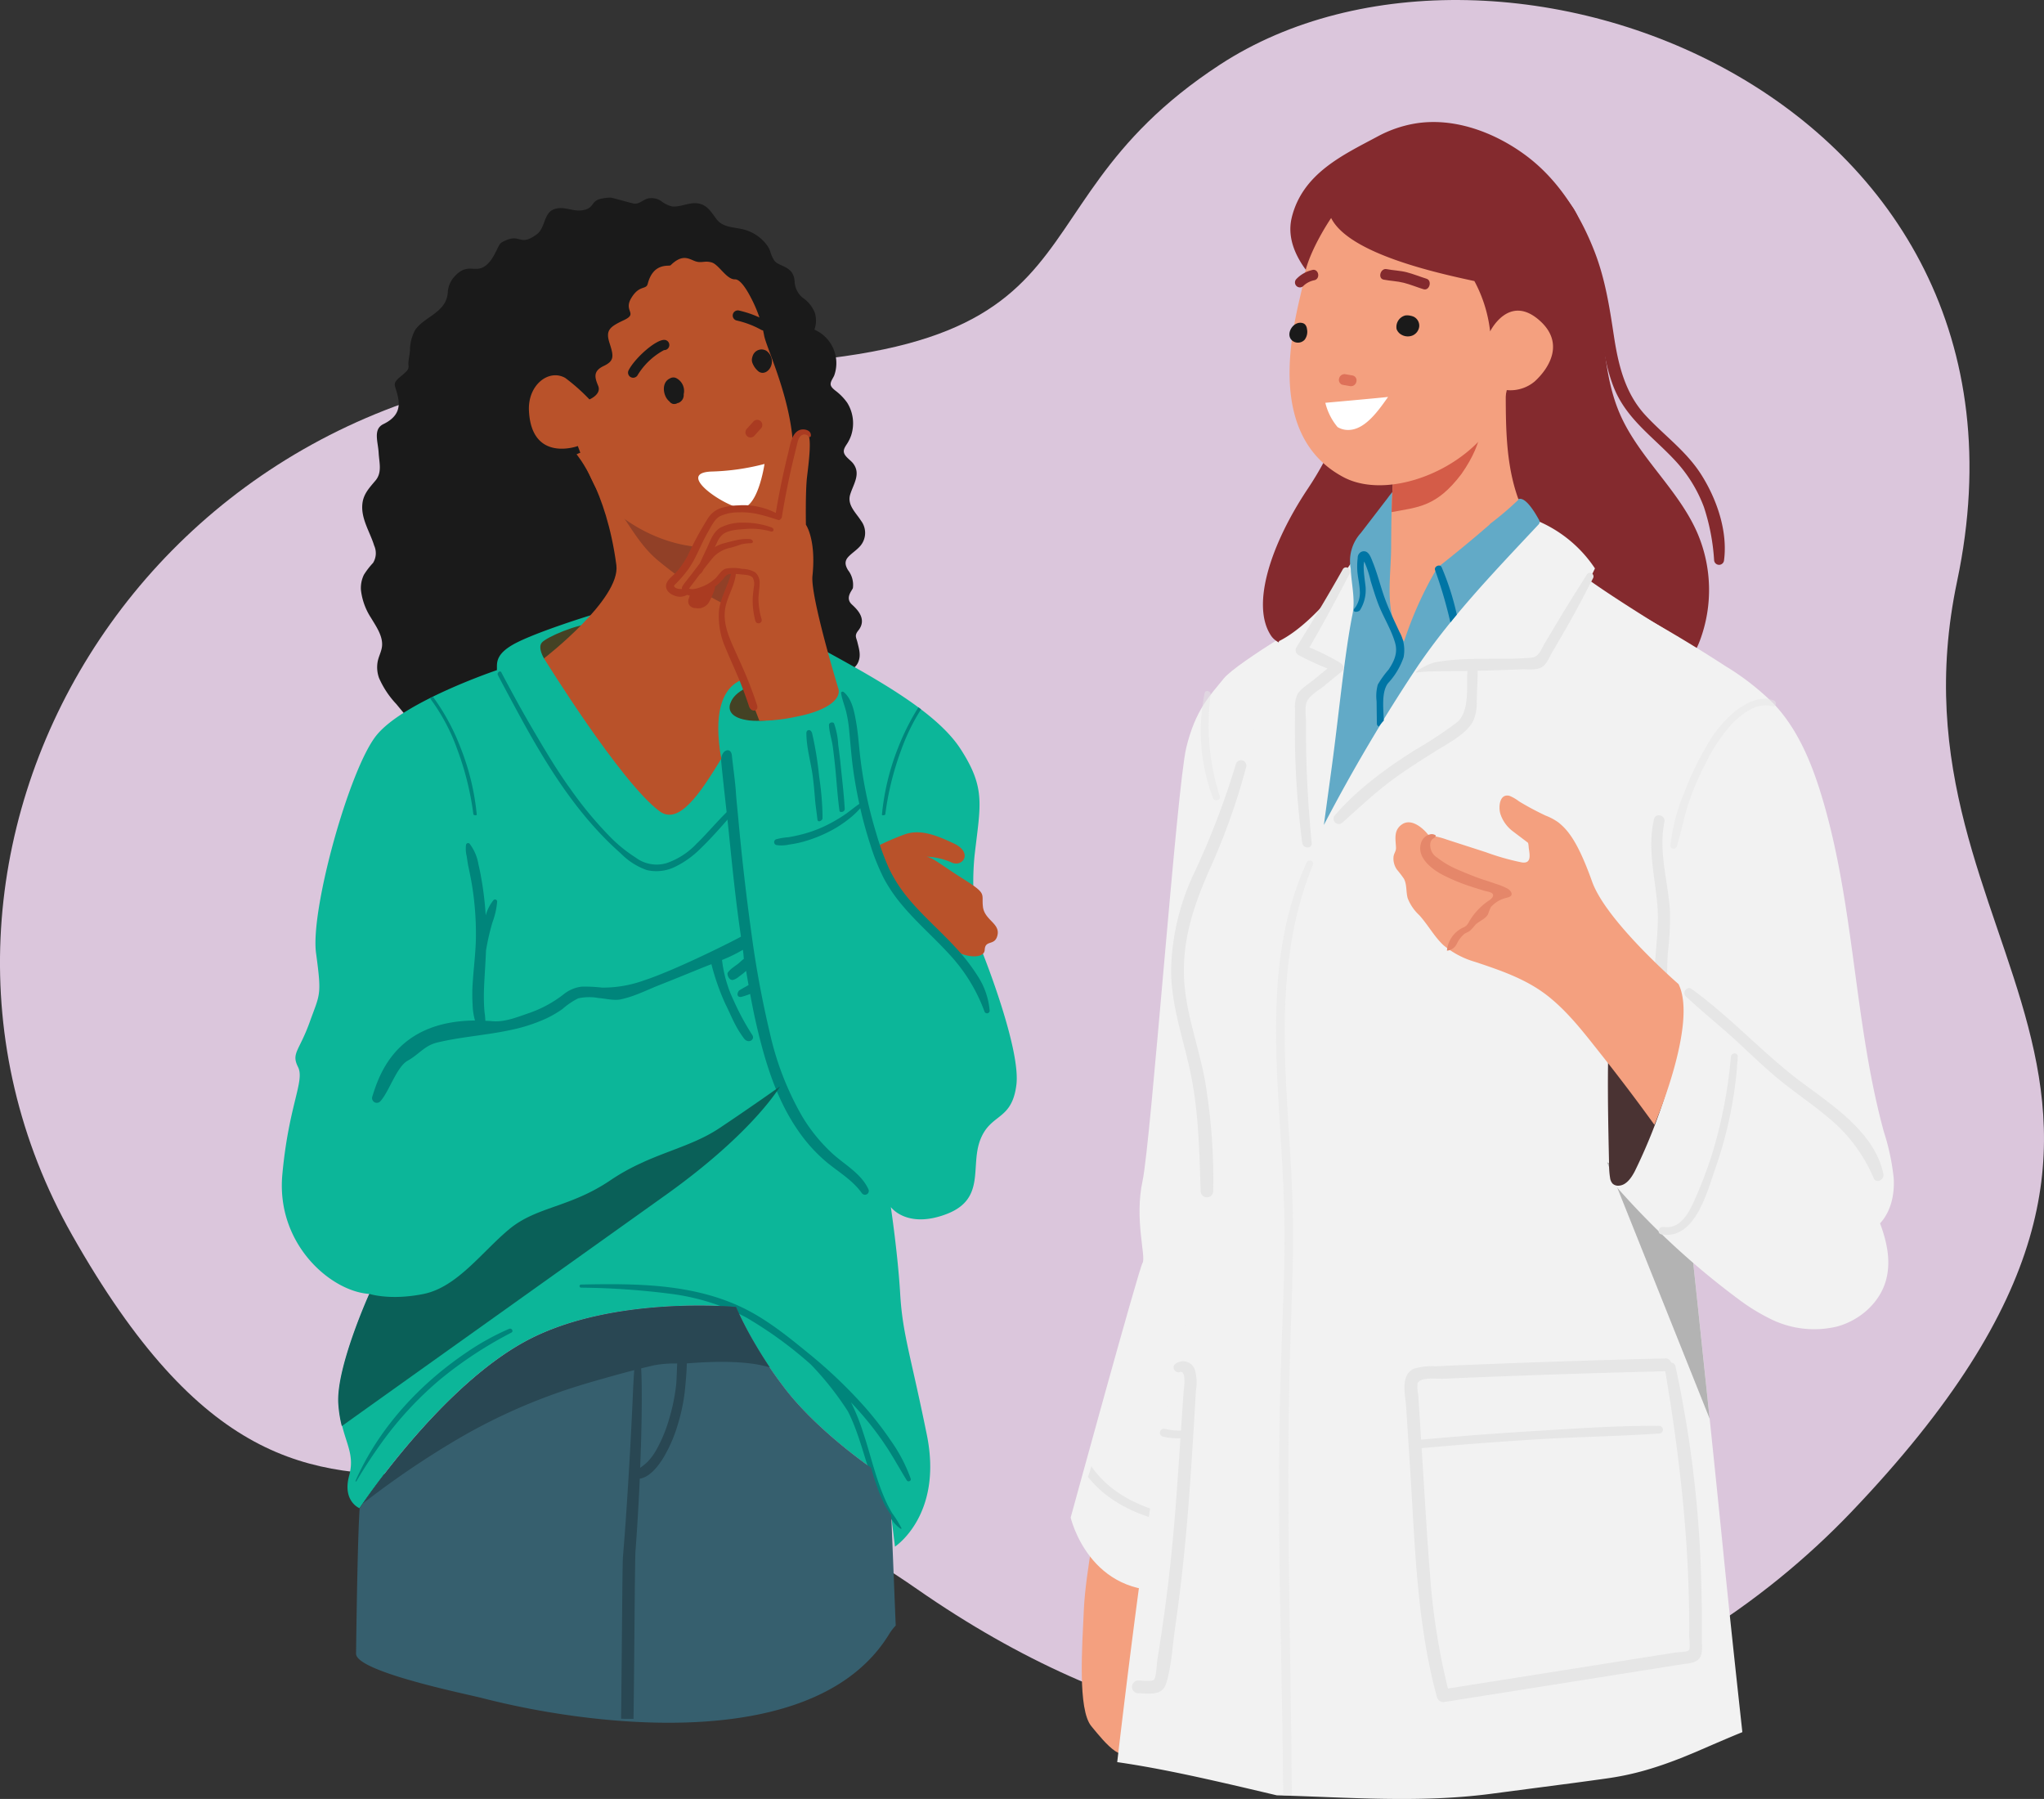 <?xml version="1.0" encoding="UTF-8"?> <svg xmlns="http://www.w3.org/2000/svg" xmlns:xlink="http://www.w3.org/1999/xlink" width="410.822" height="361.517" viewBox="0 0 410.822 361.517"><rect x="0" y="0" width="410.822" height="361.517" fill="#333333" stroke="none"/><defs><clipPath id="clip-path"><rect id="Rectangle_3764" data-name="Rectangle 3764" width="3.824" height="21.954" fill="none"></rect></clipPath><clipPath id="clip-path-2"><rect id="Rectangle_3765" data-name="Rectangle 3765" width="7.477" height="187.961" fill="none"></rect></clipPath><clipPath id="clip-path-3"><rect id="Rectangle_3766" data-name="Rectangle 3766" width="3.535" height="2.437" fill="none"></rect></clipPath><clipPath id="clip-path-4"><rect id="Rectangle_3767" data-name="Rectangle 3767" width="21.211" height="30.129" fill="none"></rect></clipPath></defs><g id="Group_18446" data-name="Group 18446" transform="translate(0 0)"><path id="Path_17408" data-name="Path 17408" d="M393.361,116.785C413.961,19.212,301.331-23.667,245.183,13c-47.2,30.819-16.662,62.184-116.492,60.472s-157.3,98.555-114.216,174.69C66.22,339.6,100.627,261.11,184.292,319.321s153.632,20.268,187.732-15.4c82.392-86.19,5.438-111.827,21.336-187.131" transform="translate(0 0)" fill="#dbc6dc"></path><path id="Path_17409" data-name="Path 17409" d="M143.61,154.162a15.6,15.6,0,0,1,1.868-2.429,3.7,3.7,0,0,0,.229-3.476c-.85-2.778-2.722-5.453-2.362-8.48.232-1.947,1.43-3.167,2.634-4.607,1.359-1.627.735-3.6.629-5.536-.126-2.288-1.169-4.768.957-5.8,4.459-2.162,2.939-5.354,2.311-7.673-.259-.953.946-1.668,1.673-2.333.591-.541,1.172-.923,1.056-1.8-.127-.952.36-2.425.3-3.4a8.742,8.742,0,0,1,1.05-3.729c1.907-2.721,6.242-3.48,6.544-7.482a5.166,5.166,0,0,1,1.119-2.967c2.991-3.561,4.453-.408,6.942-2.847,1.455-1.426,2.075-3.883,2.724-4.251,3.984-2.255,3.373,1.05,7.084-1.635,1.721-1.245,1.4-4.207,3.379-5.013,2.077-.848,3.718.519,5.915.143,2.444-.418,1.447-1.943,3.894-2.346a9.628,9.628,0,0,1,1.579-.183c.5,0,4.433,1.211,4.934,1.226,1.026.029,1.733-.83,2.707-1.059a3.511,3.511,0,0,1,2.555.491,5.9,5.9,0,0,0,2.259,1.126c1.79.157,3.457-.92,5.285-.6,1.895.335,2.641,1.886,3.726,3.254,1.188,1.5,3.209,1.495,4.931,1.871a8.521,8.521,0,0,1,4.774,2.809c1.32,1.59.72,1.675,1.739,3.41.873,1.486,4.032,1,4.176,4.444a4.425,4.425,0,0,0,1.679,3.2,6.582,6.582,0,0,1,2.362,2.947,5.339,5.339,0,0,1-.073,3.416,7.348,7.348,0,0,1,3.982,9.207c-.221.532-.724,1.147-.721,1.734,0,.548.544.971.921,1.291a10.892,10.892,0,0,1,2.417,2.468,7.821,7.821,0,0,1,.779,6.573,8.019,8.019,0,0,1-.669,1.43c-.316.536-.854,1.167-.8,1.823.072.934,1.319,1.647,1.855,2.337,1.635,2.109.079,4.144-.573,6.27-.646,2.106,1.142,3.634,2.172,5.261a4.031,4.031,0,0,1-.152,5.086c-.682.789-1.577,1.347-2.306,2.086-.882.893-.774,1.714-.156,2.754a4.816,4.816,0,0,1,.986,3.605c-.089.417-1.624,1.925-.266,3.249.717.7,3.333,2.823,1.355,5.284-.829,1.031-.415,1.389-.176,2.374.348,1.43.745,2.675.132,4.044-1.016,2.271-4.042,1.792-6.251,2.787l-1.817,3.22c-.447.792-.877,1.6-1.342,2.379a5.994,5.994,0,0,1-1.941,1.646,19.225,19.225,0,0,0-5.677,6.685,1.416,1.416,0,0,1-1.608.658,4.155,4.155,0,0,0-4.591,1.424,1.412,1.412,0,0,1-2.21-.285c-.108-.249.083-.113-.194-.1a2.468,2.468,0,0,0-.894.277,18.441,18.441,0,0,0-2.768,1.915l-6.43,4.647a1.416,1.416,0,0,1-1.706-.22c-1.263-1.244-2.943-2.593-4.811-2.594s-3.049,1.79-4.543,2.636c-3.44,1.947-7.01-.071-9.755-2.351-2.458,2.424-5.6,4.6-9.171,3.33a14.023,14.023,0,0,1-4.01-2.48,14.526,14.526,0,0,0-3.554-2.449c-1.8-.708-3.5.367-5.33.327a7.964,7.964,0,0,1-5.057-2.307,44.546,44.546,0,0,1-4.344-4.965l-4.808-5.813a18.274,18.274,0,0,1-3.478-5.248,6.356,6.356,0,0,1-.286-3.194c.177-1.073.761-2.047.885-3.127.237-2.063-1.188-4.046-2.186-5.721a12.928,12.928,0,0,1-2.046-5.629,6.085,6.085,0,0,1,.574-3.018" transform="translate(-70.501 -38.61)" fill="#1a1a1a"></path><path id="Path_17410" data-name="Path 17410" d="M173.691,243.6s-9.81,3.02-14.569,5.365-4.11,4.31-4.188,5.638c0,0-18.827,6.329-24.259,13.163s-13.259,35.044-12.09,43.689.817,8.06-1.285,13.9-3.738,6.191-2.336,9-1.869,7.593-3.154,21.611,9.828,23.545,17.522,23.988c0,0-6.659,14.795-6.192,22.037s3.5,9.345,2.1,14.485,2.078,6.54,2.078,6.54,15.723-23.774,32.988-33.336,42.651-7.109,42.651-7.109a82.221,82.221,0,0,0,9.662,16.148c6.542,8.644,17.522,16.166,17.522,16.166s1.515,6.249,4.029,9.527l.773,6.328s9.684-6.321,6.413-22.441-4.887-20.244-5.364-28.346-1.879-17.446-1.879-17.446,3.218,4.439,11.188,1.4,4.7-9.579,6.8-14.952,6.308-3.738,7.242-10.981-6.71-26.355-6.71-26.355a54.513,54.513,0,0,1-1.7-19.67c1.168-10.28,2.337-13.551-2.8-21.494s-18.457-14.952-31.307-21.961-43.136-4.891-43.136-4.891" transform="translate(-55.065 -119.93)" fill="#0cb699"></path><path id="Path_17411" data-name="Path 17411" d="M214.914,254.131s-1.305-2.09-.452-3.158,7.153-3.842,10.569-3.842-1.175,6.939-4.27,8.112-5.846-1.112-5.846-1.112" transform="translate(-105.575 -121.821)" fill="#444224"></path><path id="Path_17412" data-name="Path 17412" d="M347.468,332.721s1.854,7.46,5.069,10.419,9.056,8.708,10.47,10.2,6.084,2.261,6.189.131,2.1-.666,2.581-3.005-2.635-2.983-2.94-5.675.911-2.5-3.876-5.517-6.189-4.384-7.548-4.521A13.654,13.654,0,0,1,362.719,336c2.178.79,4.061-2.1.315-3.881s-6.894-2.928-9.94-1.836a50.229,50.229,0,0,0-5.626,2.441" transform="translate(-171.281 -162.598)" fill="#b9522a"></path><path id="Path_17413" data-name="Path 17413" d="M147.49,367.006c1.32-4.172,4.638-15.236,20.662-15.36a12.868,12.868,0,0,1-.48-3.22,32.556,32.556,0,0,1,.038-4.575c.2-3.112.624-6.2.631-9.322a61.475,61.475,0,0,0-.666-9.282c-.226-1.5-.514-2.992-.839-4.475-.164-.748-.241-1.5-.375-2.257a5.867,5.867,0,0,1-.1-2.219.422.422,0,0,1,.7-.185,9.233,9.233,0,0,1,1.776,4.109c.347,1.477.619,2.974.848,4.473.295,1.93.5,3.872.622,5.82a8.467,8.467,0,0,1,1.574-3.072.431.431,0,0,1,.728.3,15.528,15.528,0,0,1-.935,4.14q-.611,2.051-1.028,4.154c-.1.5-.187,1-.276,1.5-.078,1.888-.2,3.773-.308,5.663-.087,1.527-.156,3.051-.114,4.582.021.757.052,1.513.131,2.266a12.93,12.93,0,0,1,.153,1.65c.472.022.947.048,1.439.089,2.581.214,5.12-.886,7.578-1.716a24.043,24.043,0,0,0,6.688-3.664,7.124,7.124,0,0,1,3.619-1.561,30.5,30.5,0,0,1,4.143.19,24.237,24.237,0,0,0,8.465-1.465c6.638-2.167,19.458-8.683,19.443-8.787-1.082-7.445-1.691-13.527-2.448-21.011-.215-2.125-.46-4.247-.695-6.37-.239-2.166-.609-5.524-.817-7.693-.234-2.446,1.953-3.184,2.137-1.333.186,1.875.665,5.277.788,7.154.126,1.916.347,3.83.52,5.742q1.009,11.105,2.53,22.17a203.043,203.043,0,0,0,3.822,20.834,59.328,59.328,0,0,0,6.467,16.634A33.6,33.6,0,0,0,240,378.388c2.486,2.264,5.75,3.988,7.217,7.147a.773.773,0,0,1-1.333.779c-1.827-2.565-4.558-4.156-6.952-6.112a31.638,31.638,0,0,1-5.967-6.622c-3.43-4.988-5.565-10.82-7.134-16.629-.987-3.652-1.7-6.916-2.377-10.645a14.226,14.226,0,0,1-1.8.6c-1.026.1-.784-.882-.432-1.274.1-.108,1.836-1.056,1.912-1.113-.166-.947-.333-1.894-.487-2.844-.171.15-.341.3-.516.446-.324.266-.669.51-1,.763a2.878,2.878,0,0,1-1.118.6c-.809.17-1.3-1.167-1.039-1.482a4.948,4.948,0,0,1,.889-.9c.338-.247.671-.507,1.019-.741.3-.2,1-.913,1.309-1.1-.068-.475-.029-.682-.2-1.823a29.758,29.758,0,0,1-4.191,2.046,25.892,25.892,0,0,0,2.349,8.161,51.439,51.439,0,0,0,3.76,6.955c.549.892-.818,1.84-1.723.613-1.851-2.507-2.351-4.18-3.738-6.95a47.942,47.942,0,0,1-2.778-7.936c-.79.307-1.143.44-1.93.759-2.815,1.137-5.622,2.3-8.447,3.406-2.663,1.047-5.1,2.337-7.917,2.916-1.34.275-3.049-.192-4.414-.28a10.164,10.164,0,0,0-4.088.073,14.619,14.619,0,0,0-3.144,2.138,22.187,22.187,0,0,1-3.314,1.924,33.555,33.555,0,0,1-7.215,2.316c-4.856,1.038-9.842,1.336-14.672,2.5-2.521.607-3.63,2.376-5.9,3.638s-3.766,6.354-5.552,8.21a.956.956,0,0,1-1.586-.923" transform="translate(-72.683 -146.567)" fill="#00857b"></path><path id="Path_17414" data-name="Path 17414" d="M307.284,303.772a12.416,12.416,0,0,1,2.408-.4c.808-.135,1.615-.3,2.411-.5a25.664,25.664,0,0,0,4.729-1.645,31.094,31.094,0,0,0,4.159-2.362c1.02-.681,1.967-1.506,2.985-2.2q-.716-3.28-1.195-6.606c-.382-2.682-.572-5.377-.835-8.071a25.989,25.989,0,0,0-.619-3.861c-.315-1.248-.817-2.441-1.018-3.713-.045-.282.329-.388.513-.237,1.68,1.381,2.142,3.946,2.5,5.983.415,2.339.559,4.707.833,7.064a87.3,87.3,0,0,0,3.206,15.312,55.392,55.392,0,0,0,2.5,6.929,28.077,28.077,0,0,0,3.869,6.079c2.913,3.559,6.439,6.549,9.543,9.931a38.288,38.288,0,0,1,4.506,5.8,15.068,15.068,0,0,1,2.393,6.938.533.533,0,0,1-1.036.184,34.091,34.091,0,0,0-6.926-11.35c-3.071-3.388-6.55-6.385-9.5-9.885a30.62,30.62,0,0,1-3.794-5.505,43.821,43.821,0,0,1-2.748-6.847q-1.164-3.588-2-7.272a16.09,16.09,0,0,1-2.4,2.237,23.448,23.448,0,0,1-4.482,2.77,27.608,27.608,0,0,1-4.785,1.776,21.972,21.972,0,0,1-2.684.528,6.793,6.793,0,0,1-2.535.083.609.609,0,0,1,0-1.163" transform="translate(-151.261 -135.119)" fill="#00857b"></path><path id="Path_17415" data-name="Path 17415" d="M171.037,276.138a43.764,43.764,0,0,1,5.519,10.152,49.331,49.331,0,0,1,3.287,13.541c.02.2-.648.143-.677-.064a58.643,58.643,0,0,0-3.223-13.005,39.246,39.246,0,0,0-5.5-10.328q.3-.149.592-.295" transform="translate(-84.019 -136.12)" fill="#00857b"></path><path id="Path_17416" data-name="Path 17416" d="M353.478,288.825a58.642,58.642,0,0,0-3.223,13.005c-.028.207-.7.269-.676.064a49.3,49.3,0,0,1,3.287-13.54,48.244,48.244,0,0,1,4.043-8.028c.178.132.356.264.532.4a40.683,40.683,0,0,0-3.962,8.1" transform="translate(-172.321 -138.184)" fill="#00857b"></path><path id="Path_17417" data-name="Path 17417" d="M197.271,266.757c-.15-.38.471-.975.742-.433.533,1.066,3.048,5.706,3.831,7.1q1.571,2.8,3.2,5.564c2.174,3.671,4.358,7.33,6.868,10.782a75.887,75.887,0,0,0,8.032,9.661,28.5,28.5,0,0,0,5.044,4.074,7.006,7.006,0,0,0,6.208,1.125,15,15,0,0,0,6.092-3.958c1.717-1.617,4.439-4.84,6.265-6.533.165-.153.657.855.494,1.045-1.615,1.9-4.266,4.858-5.991,6.486a18.8,18.8,0,0,1-5.187,3.719,8.538,8.538,0,0,1-5.626.638,13.584,13.584,0,0,1-5.205-3.317c-6.948-6.117-12.127-13.545-16.491-20.871-1.295-2.173-2.533-4.378-3.745-6.6-1.188-2.173-4.391-8.126-4.534-8.486" transform="translate(-97.231 -131.175)" fill="#00857b"></path><path id="Path_17418" data-name="Path 17418" d="M140.3,472.261s4.142,1.386,10.91.018,11.777-8.524,17.263-13.056,12.165-4.294,20.275-9.78,15.5-6.2,21.944-10.5,12.165-8.373,12.165-8.373-5.293,9.191-22.921,21.782c-14,10-50.7,36.149-65.163,46.483a24.831,24.831,0,0,1-.706-4.524c-.467-7.242,6.233-22.055,6.233-22.055" transform="translate(-66.075 -212.248)" fill="#0a6058"></path><path id="Path_17419" data-name="Path 17419" d="M230.008,509.025c10.8-.21,21.956-.217,31.971,4.411,4.988,2.305,9.373,5.824,13.6,9.287a96.807,96.807,0,0,1,11.339,10.771,67.357,67.357,0,0,1,5.306,6.824,31.524,31.524,0,0,1,4.051,7.718c.158.479-.54.743-.794.335-1.339-2.156-2.55-4.39-3.935-6.517a62.025,62.025,0,0,0-4.521-6.073c-.887-1.054-1.808-2.077-2.751-3.08a40.83,40.83,0,0,1,2.406,5.964c1.453,4.3,2.421,8.771,4.192,12.963a27.209,27.209,0,0,0,1.67,3.335,23.064,23.064,0,0,1,1.877,3.018c.039.1-.087.171-.165.127a6.792,6.792,0,0,1-2-2.159,23.83,23.83,0,0,1-1.621-2.743,44.678,44.678,0,0,1-2.494-6.116c-1.418-4.2-2.464-8.6-4.48-12.567a61.069,61.069,0,0,0-7.446-9.423,80.548,80.548,0,0,0-13.1-9.51,44.817,44.817,0,0,0-14.923-4.681,151.118,151.118,0,0,0-18.181-1.258.314.314,0,0,1,0-.627" transform="translate(-113.231 -250.886)" fill="#00857b"></path><path id="Path_17420" data-name="Path 17420" d="M140.922,557.148c4.624-10.506,12.79-19.365,22.246-25.76a51.333,51.333,0,0,1,8.621-4.783c.508-.217.962.488.447.764a81.057,81.057,0,0,0-14.3,9.4,70.5,70.5,0,0,0-11.582,12.447c-1.872,2.59-3.647,5.271-5.267,8.025-.065.109-.215.014-.167-.1" transform="translate(-69.461 -259.565)" fill="#00857b"></path><path id="Path_17421" data-name="Path 17421" d="M328.591,286.874c-.022-.616.864-.679,1.011-.375a15.224,15.224,0,0,1,.848,4.32q.3,2.162.517,4.332c.3,2.943.613,5.512.79,8.47.047.791-1,.823-1.046.505-.387-2.808-.562-5.651-.836-8.473q-.221-2.271-.526-4.532c-.185-1.358-.708-2.879-.758-4.248" transform="translate(-161.976 -141.14)" fill="#00857b"></path><path id="Path_17422" data-name="Path 17422" d="M320.794,289.988a69.357,69.357,0,0,1,1.406,8.631c.206,1.419.384,2.843.5,4.272.114,1.38.2,3.141.178,4.2-.01.423-.943.967-1.023.2-.135-1.306-.38-2.762-.48-4.065-.115-1.48-.249-2.958-.435-4.431-.372-2.951-1.3-5.876-1.3-8.85,0-.743.9-.875,1.154.048" transform="translate(-157.564 -142.627)" fill="#00857b"></path><path id="Path_17423" data-name="Path 17423" d="M222.177,179.4s5.957,6.892,8,22.253c.909,6.83-14.543,18.749-14.543,18.749s15.418,24.947,23.236,30.725c3.908,2.888,8.216-3.719,12.389-10.55-3.3-18.738,8.139-16.285,8.139-16.285s2.95-1.254.265-4.492-5.758-25.193-5.758-25.193-23.108-19.8-31.73-15.208" transform="translate(-106.295 -88.095)" fill="#b9522a"></path><path id="Path_17424" data-name="Path 17424" d="M256.01,207.259a70.64,70.64,0,0,1-10.547-7.308c-3.724-3.1-5.7-7.2-8.611-11.077a72.133,72.133,0,0,1-4.4-6.611c-.973-1.644-1.8-3.387-2.752-5.042,10.17-1.093,31.139,16.63,31.139,16.63s1.329,9.494,3,16.916a43.514,43.514,0,0,1-7.833-3.509" transform="translate(-113.23 -87.336)" fill="#914027"></path><path id="Path_17425" data-name="Path 17425" d="M216.954,126.343a38.805,38.805,0,0,1,4.866,4.32s2.479-1.019,1.746-2.752-1-2.962,1.12-3.972,2.037-1.935,1.191-4.536-.094-3.282,2.85-4.665-.13-1.749,1.5-4.452,2.978-1.583,3.31-2.867c1.123-4.354,4.314-3.441,4.588-3.71,2.408-2.357,3.659-1.29,4.941-.826s1.845-.162,3.305.247,3,3.463,4.7,3.4c1.113-.039,2.471,2.246,3.283,3.843a26.753,26.753,0,0,1,2.561,7.376c.641,4.065,14.946,30.9-3.6,40.8-7.913,4.223-20.234.756-28-6.843-2.588-2.533-5.83-11.676-5.83-11.676s-9.31,3.432-9.827-7.109c-.253-5.163,3.977-8.452,7.291-6.58" transform="translate(-103.346 -50.395)" fill="#b9522a"></path><path id="Path_17426" data-name="Path 17426" d="M265.67,149.743a1.351,1.351,0,0,0-1.359.08c-.051.024-.1.05-.148.078a.325.325,0,0,0-.057.023c-.018.012-.028.027-.045.039-1.447.956-1.01,3.508.19,4.434a1.265,1.265,0,0,0,.767.526,1.383,1.383,0,0,0,.92-.2.3.3,0,0,0,.092,0,1.678,1.678,0,0,0,1.1-1.748,2.891,2.891,0,0,0-1.465-3.229" transform="translate(-129.717 -73.743)" fill="#1a1a1a"></path><path id="Path_17427" data-name="Path 17427" d="M300.91,138.732a1.871,1.871,0,0,0-2.718,1.046,2.07,2.07,0,0,0-.1.329,1.752,1.752,0,0,0,.057,1.117c.016.043.033.084.052.124.006.013.009.026.016.038a4.105,4.105,0,0,0,1.187,1.543c1.029.692,2.266-.161,2.575-1.431a2.613,2.613,0,0,0-1.065-2.766" transform="translate(-146.908 -68.253)" fill="#1a1a1a"></path><path id="Path_17428" data-name="Path 17428" d="M296.477,127.025a1.029,1.029,0,0,0,.663-1.917,20.729,20.729,0,0,0-5.449-2.066,1.029,1.029,0,0,0-.452,2.008,18.685,18.685,0,0,1,4.908,1.861,1.007,1.007,0,0,0,.33.114" transform="translate(-143.167 -60.638)" fill="#1a1a1a"></path><path id="Path_17429" data-name="Path 17429" d="M249.505,142.2a1.03,1.03,0,0,1-.447-1.386c1.279-2.5,5.654-6.372,7.331-6.1a1.03,1.03,0,0,1-.213,2.044,13.928,13.928,0,0,0-5.284,4.99,1.03,1.03,0,0,1-1.386.447m6.543-5.451h0Z" transform="translate(-122.715 -66.399)" fill="#1a1a1a"></path><path id="Path_17430" data-name="Path 17430" d="M298.838,168.422,297.5,169.9" transform="translate(-146.65 -83.022)" fill="#aa3b21"></path><path id="Path_17431" data-name="Path 17431" d="M296.331,169.92a1.027,1.027,0,0,0,.932-.327l1.338-1.482a1.029,1.029,0,1,0-1.528-1.38l-1.339,1.483a1.03,1.03,0,0,0,.6,1.705" transform="translate(-145.649 -82.021)" fill="#aa3b21"></path><path id="Path_17432" data-name="Path 17432" d="M290.091,183.873a46.642,46.642,0,0,1-10.716,1.526c-6.839.314,1.538,6.209,5.422,7.258s5.294-8.784,5.294-8.784" transform="translate(-136.434 -90.639)" fill="#fff"></path><path id="Path_17433" data-name="Path 17433" d="M303.841,275.973s-6.857,1.673-10.671,1.217-4.291-2.165-3.828-3.431,1.786-3.582,9.462-4.972,8.884,5.77,5.037,7.186" transform="translate(-142.556 -132.408)" fill="#444224"></path><path id="Path_17434" data-name="Path 17434" d="M299.534,222.618s-5.639-18.518-5.2-22.646c.773-7.347-1.315-10.286-1.315-10.286s-.124-6.758.232-9.668c.464-3.789.945-8.066.023-8.779s-2.026-.78-3.294,4.211-2.615,12.757-2.615,12.757-5.942-2.6-9.825-1.426-3.724,2-5.15,5.041-5.309,8.111-6.181,9.221a1.511,1.511,0,0,0,1.347,2.535c1.505-.317,1.646-.387,2.143,0s-.715,3.211,0,3.724,3.166-1.189,3.8-3.091,1.261-2.193,2.493-3.671,2.852-1.677,2.9-1.32-2.149,4.829-2.773,7.052,1.822,8.558,3.011,11.331,4.535,11.485,4.535,11.485a35.738,35.738,0,0,0,7.679-.881c5.23-1.014,8.86-3.19,8.2-5.589" transform="translate(-131.038 -84.238)" fill="#b9522a"></path><path id="Path_17435" data-name="Path 17435" d="M263.993,201.635c-.014,1.018.936,1.7,1.813,1.983a2.855,2.855,0,0,0,2.435-.2,2.357,2.357,0,0,0,.528.146c-.1.267-.172.544-.257.819-.139.453.092-.466,0,0a1.343,1.343,0,0,0,.256,1.217,1.643,1.643,0,0,0,1.146.482,2.588,2.588,0,0,0,2.918-1.562,10.191,10.191,0,0,0,.566-1.223,8.362,8.362,0,0,0,.418-1.2,1.141,1.141,0,0,0,.023-.324,9.624,9.624,0,0,0,1.481-1.347c.5-.568.776-1.163,1.6-1.207.042,0,.086,0,.13,0-.662,2.465-2.079,4.728-2.4,7.277a15.559,15.559,0,0,0,1.311,7.6c1.043,2.561,2.248,5.05,3.248,7.63q.792,2.044,1.482,4.126c.43,1.3,2.013.977,1.6-.273q-.659-2.006-1.415-3.978c-.962-2.51-2.105-4.928-3.2-7.38s-2.165-4.994-1.832-7.726c.308-2.529,1.909-4.692,2.176-7.226a.378.378,0,0,0,0-.043c.423.021.846.059,1.26.105.662.074,1.739.08,2.17.683a2.76,2.76,0,0,1,.2,1.789c-.071.728-.19,1.447-.223,2.178a15.607,15.607,0,0,0,.536,4.708.652.652,0,0,0,1.256-.346,14.462,14.462,0,0,1-.64-4.055c-.009-1.061.221-2.1.226-3.154a2.677,2.677,0,0,0-.886-2.232,5.278,5.278,0,0,0-2.634-.7,8.039,8.039,0,0,0-3.312-.032c-.912.314-1.437,1.385-2.131,2.01a8.436,8.436,0,0,1-2.71,1.64c-.414.153-1.951.725-2.5.316.729-.949,1.448-1.911,2.174-2.866a2.223,2.223,0,0,0,.722-.939c.661-.858,1.331-1.709,2.027-2.534a6.544,6.544,0,0,1,3.484-1.855c.7-.209,1.393-.411,2.076-.666a9.806,9.806,0,0,1,2-.232c.576-.087.4-.778-.335-.829a8.948,8.948,0,0,0-2.7.234c-.88.2-1.763.42-2.631.665a6.319,6.319,0,0,0-1.657.725l.4-.8a4.552,4.552,0,0,1,1.29-1.835c1.225-.86,3.028-.894,4.459-1.019a14.118,14.118,0,0,1,5.118.5c.6.173.807-.576.12-.819a15.842,15.842,0,0,0-5.662-.942,9.294,9.294,0,0,0-4.645,1.021c-1.467.911-2.022,2.752-2.728,4.236-.436.916-.861,1.837-1.288,2.757-.029.062-.061.125-.093.188l-1.812,2.383c-.533.7-1.14,1.389-1.616,2.131a.906.906,0,0,0-.15.6,3.329,3.329,0,0,1-.6-.02,1.477,1.477,0,0,1-.868-.358c-.243-.312.037-.464.271-.7a24.2,24.2,0,0,0,2.5-2.916c1.606-2.275,2.511-4.985,3.905-7.389.61-1.053,1.285-2.551,2.368-3.2a8.773,8.773,0,0,1,3.886-.812c2.8-.136,5.26.684,7.876,1.521a.4.4,0,0,0,.509-.2.55.55,0,0,0,.244-.391q.8-4.918,1.9-9.78c.355-1.568.745-3.127,1.123-4.689.163-.672.325-1.566.965-1.963a1.085,1.085,0,0,1,1.442.3c.142.174.38.011.4-.165.126-1.2-1.471-1.536-2.348-1.146-1.509.67-1.806,2.95-2.152,4.343q-1.517,6.092-2.55,12.289a14.292,14.292,0,0,0-7.553-1.523,13.23,13.23,0,0,0-3.653.6,5,5,0,0,0-2.493,2.1,68.14,68.14,0,0,0-3.968,7.326,16.4,16.4,0,0,1-2.432,3.5c-.668.738-1.948,1.568-1.964,2.671" transform="translate(-130.133 -83.882)" fill="#aa3b21"></path><path id="Path_17436" data-name="Path 17436" d="M184.271,599.808c23.15,3.25,52.563,2.336,63.987-16.332a10.589,10.589,0,0,1,1.337-1.744s-.89-22.17-.892-22.182c-2.513-3.278-4.029-9.526-4.029-9.526s-10.981-7.522-17.522-16.166a82.212,82.212,0,0,1-9.661-16.149s-25.385-2.452-42.65,7.109-32.988,33.336-32.988,33.336c-.344,4.985-.581,18.137-.725,29.227-.01,3.627,22.2,8.11,25.165,8.876a163.657,163.657,0,0,0,17.98,3.55" transform="translate(-69.567 -255.062)" fill="#365f6e"></path><path id="Path_17437" data-name="Path 17437" d="M183.616,534.729c3.654-1.269,7.369-2.306,11.093-3.341q1.835-.51,3.679-.985c-.017.235-.035.471-.052.705-.136,1.974-.209,3.955-.3,5.931q-.478,10.338-1.16,20.655-.335,5.158-.766,10.309c-.118,1.411-.241,24.059-.37,32.454q1.248.022,2.5.021c.138-8.024.269-32.017.393-33.657q.551-7.3.863-14.608c2.01-.315,3.628-2.415,4.711-4.136a28.929,28.929,0,0,0,2.884-6.576,37.021,37.021,0,0,0,1.536-7.611c.11-1.106.332-3.724.318-4.838,9.341-.752,14.012,0,16.695.8q-.954-1.419-1.768-2.737c-.085-.137-.165-.269-.248-.4-.165-.269-.328-.535-.484-.8q-.138-.231-.271-.456c-.15-.254-.3-.5-.437-.746a67.4,67.4,0,0,1-3.593-7s-25.385-2.452-42.65,7.109c-15.2,8.416-29.195,27.839-32.33,32.37a179.968,179.968,0,0,1,18.38-12.542,114.887,114.887,0,0,1,21.382-9.918m16.108,11.288c.1-3.444.174-6.887.169-10.333,0-1.752-.014-3.5-.1-5.254-.006-.128-.014-.256-.021-.383q1.331-.332,2.668-.639a23.172,23.172,0,0,1,4.575-.343c-.053.982-.109,3.39-.217,4.367a38.707,38.707,0,0,1-1.444,6.914,28.576,28.576,0,0,1-2.6,6.2,12.028,12.028,0,0,1-1.656,2.241,11.708,11.708,0,0,1-1.526,1.239c.052-1.336.1-2.671.143-4.008" transform="translate(-70.912 -255.062)" fill="#294753"></path><path id="Path_17438" data-name="Path 17438" d="M432.2,597.341s-2.656,12.991-3,20.534-1.257,20.115,1.5,23.467,7.241,8.972,8.175,2.933,8.319-27.517,6.493-36.039-13.166-10.9-13.166-10.9" transform="translate(-211.356 -294.454)" fill="#f4a07f"></path><path id="Path_17439" data-name="Path 17439" d="M475.97,241.474s-18.213,10.654-20.825,13.938-5.64,6.072-7.523,13.919-7.1,79.291-8.777,87.025.754,15.3,0,16.471S424.4,424,424.4,424s3.719,16.137,20.3,14.564S475.97,241.474,475.97,241.474" transform="translate(-209.206 -119.032)" fill="#f2f2f2"></path><g id="Group_18426" data-name="Group 18426" transform="translate(241.36 138.871)" opacity="0.5"><g id="Group_18425" data-name="Group 18425"><g id="Group_18424" data-name="Group 18424" clip-path="url(#clip-path)"><path id="Path_17440" data-name="Path 17440" d="M476.751,274.333c.159-.81,1.324-.446,1.214.335a46.494,46.494,0,0,0,1.821,20.314c.265.883-1.025,1.189-1.351.372a37.964,37.964,0,0,1-1.685-21.021" transform="translate(-475.999 -273.876)" fill="#e6e6e6"></path></g></g></g><path id="Path_17441" data-name="Path 17441" d="M450.954,591.472c-7.478-1.366-14.7-4.111-19.038-10.366a17.6,17.6,0,0,1-.674,2.121c4.681,5.958,12.114,8.613,19.712,9.91Z" transform="translate(-212.577 -286.451)" fill="#e6e6e6"></path><path id="Path_17442" data-name="Path 17442" d="M587.732,163.63c.263-.531.493-1.065.689-1.582a29.02,29.02,0,0,0-.522-21.677c-3.814-8.736-11.765-15.155-15.559-23.9-3.284-7.571-3.139-16.113-4.4-24.269a108.7,108.7,0,0,0-3.234-12.781A12.523,12.523,0,0,0,563,75.159a36.7,36.7,0,0,0-3.671-4.5c-10.478-11.082-39.658,11.129-39.658,11.129L517,116.752a65.739,65.739,0,0,1-7.383,14.767c-7.383,11.075-11.493,23.368-7.383,29.533,1.066,1.6,3.53,2.239,5.249,2.739a70.2,70.2,0,0,0,10.286,1.971c12.2,1.634,24.567,2.1,36.857,2.455q9.4.27,18.8.339c2.724.023,5.5.171,8.214.082,2.863-.095,4.854-2.508,6.094-5.007" transform="translate(-246.766 -33.305)" fill="#842a2e"></path><path id="Path_17443" data-name="Path 17443" d="M442.83,462.6c7.188,1.035,14.324,2.567,21.325,4.159,3.593.817,7.177,1.672,10.764,2.515,14.352.4,28.693,1.575,43-.3q8.531-1.12,17.063-2.238l.155-.021.845-.115,1.82-.248c1.338-.184,2.677-.362,4.013-.56a56,56,0,0,0,7.265-1.582c2.543-.73,5.036-1.621,7.494-2.6.45-.178,2.183-.9,2.1-.862q1.518-.652,3.034-1.309c2.251-.973,4.5-1.941,6.776-2.863-1.415-12.9-2.8-25.866-3.9-36.912-3.88-38.8-11.854-112.292-11.854-112.292l4.1-70.048s-19.4-11.639-23.277-15.518-42.676,0-42.676,0-7.759,11.639-15.518,15.518c0,0-7.759,31.037-15.519,42.675s-3.88,27.157,0,42.676.608,38.96-3.88,54.314c-4.143,14.174-9.168,51.841-13.123,85.608" transform="translate(-218.289 -108.488)" fill="#f2f2f2"></path><path id="Path_17444" data-name="Path 17444" d="M469.01,323.573a159.412,159.412,0,0,0,8.222-21.549,1.077,1.077,0,0,1,2.075.572,132.818,132.818,0,0,1-7.133,20.113c-3.081,6.916-5.507,13.647-5.4,21.334.1,7.568,3.01,14.567,4.293,21.947a119.418,119.418,0,0,1,1.6,21.9,1.263,1.263,0,0,1-2.525,0c-.261-7.947-.391-15.844-2.012-23.665-1.46-7.043-3.965-13.681-3.923-20.973a47.726,47.726,0,0,1,4.808-19.678" transform="translate(-228.824 -148.506)" fill="#e6e6e6"></path><g id="Group_18429" data-name="Group 18429" transform="translate(256.471 172.918)" opacity="0.5"><g id="Group_18428" data-name="Group 18428"><g id="Group_18427" data-name="Group 18427" clip-path="url(#clip-path-2)"><path id="Path_17445" data-name="Path 17445" d="M507.477,413.107c.122,8.305-.23,16.607-.545,24.9-.641,16.882-.62,33.76-.337,50.65.225,13.413.551,26.841.658,40.266q.866.027,1.732.056c-.228-31.893-1.352-63.719-.159-95.616.308-8.227.547-16.46.257-24.69-.265-7.538-.879-15.059-1.254-22.592-.746-14.992-.391-30.143,5.4-44.217.292-.708-.914-1.2-1.231-.519-7.024,15.169-6.632,32.254-5.682,48.575.449,7.724,1.043,15.443,1.157,23.183" transform="translate(-505.801 -341.022)" fill="#e6e6e6"></path></g></g></g><path id="Path_17446" data-name="Path 17446" d="M557.04,548.176q.389,6.057.779,12.114c.993,15.427,1.306,31.2,5.428,46.2a1.319,1.319,0,0,0,1.581.9l25.546-4.05,22.2-3.519c1.185-.188,2.737-.2,3.484-1.315.643-.958.4-2.582.408-3.626q.062-5.452-.1-10.9a231.923,231.923,0,0,0-5.193-43.995.933.933,0,0,0-.888-.793,1.138,1.138,0,0,0-1.175-.824q-14.01.341-28.015.846-5.942.215-11.882.46-3.182.132-6.364.272a12.4,12.4,0,0,0-4.206.473c-2.893,1.241-1.752,5.344-1.6,7.763m3.325,11.7q-.112-1.742-.224-3.484,11.684-1.062,23.4-1.78c8.111-.491,16.253-.611,24.358-1.162a.765.765,0,0,0,0-1.529c-8.1-.087-16.272.5-24.358.988q-11.766.7-23.5,1.776l-.391-6.087q-.094-1.462-.188-2.924a7.092,7.092,0,0,1-.13-2.3c.525-1.363,3.988-.882,5.218-.935q22.274-.964,44.564-1.5h0c2.976,17.6,4.945,35.218,4.8,53.1,0,.485.268,2.63-.04,2.935-.44.437-2.208.405-2.812.5l-6.7,1.062-13.4,2.124L565.434,604.7a135.45,135.45,0,0,1-3.635-23.389c-.578-7.139-.974-14.294-1.433-21.442" transform="translate(-274.415 -265.38)" fill="#e6e6e6"></path><path id="Path_17447" data-name="Path 17447" d="M449.935,603.635c.743.006,2.632.284,3.161-.137.492-.391.591-3.424.708-4.137q.684-4.141,1.266-8.3,1.171-8.353,1.922-16.758c.494-5.443.879-10.9,1.239-16.35q.1-1.5.2-2.992a12.529,12.529,0,0,1-3.586-.353.8.8,0,0,1,.424-1.539,12.276,12.276,0,0,0,3.267.347q.132-1.922.262-3.845.128-1.882.258-3.766c.04-.573.728-4.646-.8-4.138-.868.289-1.646-.972-.919-1.579a2.507,2.507,0,0,1,4.017,1.171,9.681,9.681,0,0,1,.195,4.127c-.1,1.674-.2,3.347-.3,5.021-.437,7.272-.888,14.543-1.51,21.8q-.91,10.632-2.428,21.2c-.5,3.471-.683,7.425-1.733,10.772-.832,2.651-3.3,2.046-5.644,2.029a1.289,1.289,0,0,1,0-2.576" transform="translate(-221.178 -265.932)" fill="#e6e6e6"></path><path id="Path_17448" data-name="Path 17448" d="M637.036,460.669l15.718,5.239c1.549,14.5,3.3,31.057,4.889,46.278Z" transform="translate(-314.021 -227.083)" fill="#b3b3b3"></path><path id="Path_17449" data-name="Path 17449" d="M517.468,272.366c.82-1.35,1.3-3.1,2.412-4.222A110.027,110.027,0,0,1,543.949,249.7a45.182,45.182,0,0,0,4.761-2.908,3.311,3.311,0,0,0,1.156-1.266A3.563,3.563,0,0,0,550.04,244c-.1-2.787-.014-5.428-.331-8.2.04.092-.17.077-.156-.022s.135-.14.234-.158c4.286-.8,8.7-.588,13.029-1.1a1.557,1.557,0,0,0,.633-.17,1.577,1.577,0,0,0,.45-.486,133.934,133.934,0,0,0,10.635-18.436A25.932,25.932,0,0,0,561.5,205.295c-.04.159-.475.169-.639.176-10.851.5-21.375,3.816-31.513,7.718a7.433,7.433,0,0,0-1.653-1.33c-2.6,2.395-4.255,5.843-5.857,9q-2.831,5.574-6,10.969a6.928,6.928,0,0,0,2.644,1.569l4.282,1.74-6.728,6a28.613,28.613,0,0,0-.618,6.544l-.153,6.028a67.438,67.438,0,0,0,.083,7.408,62.992,62.992,0,0,0,2.118,11.254" transform="translate(-253.966 -101.198)" fill="#f2f2f2"></path><path id="Path_17450" data-name="Path 17450" d="M511.756,67.538c2.194-8.9,10.409-12.6,17.266-16.281a24.453,24.453,0,0,1,7.406-2.578c7.856-1.353,16.068,1.726,22.341,6.37,6.506,4.817,10.962,11.909,13.858,19.386,2.1,5.415,2.98,11,3.844,16.709.894,5.916,2.221,11.674,6.408,16.184,3.73,4.019,8.172,7.162,11.157,11.855,3.129,4.918,5.379,11.388,4.6,17.262a1,1,0,0,1-1.99,0,42.5,42.5,0,0,0-2.047-10.7,28.146,28.146,0,0,0-5.485-9.023c-4.579-5.043-10.117-8.575-12.688-15.168-2.553-6.544-2.48-13.762-4.232-20.514q-.183-.706-.386-1.405c-.17,9.432-4.957,20.208-14.357,32.435-5.981,7.779-36.809-28.053-36.809-28.053s-11.058-7.663-8.884-16.476" transform="translate(-252.126 -23.838)" fill="#842a2e"></path><path id="Path_17451" data-name="Path 17451" d="M524.758,261.24l.792-5.811q.4-2.912.795-5.823c1.383-10.143,2.558-22.705,4.172-30.724.6-2.987-.239-6.089-.359-9.133a8.363,8.363,0,0,1,2.042-7.195l5.18-6.74c.757-.985,1.557-2.336,2.783-2.135,7.656,1.25,15.4,2.021,23.133,2.588,1.48-2.178,4.1,2.594,4.63,3.536a1.024,1.024,0,0,1,.183.711,1.058,1.058,0,0,1-.294.447l-.906.965c-8.2,8.742-16.416,17.343-23.2,27.276a348.386,348.386,0,0,0-18.947,32.037" transform="translate(-258.675 -95.463)" fill="#62aac7"></path><path id="Path_17452" data-name="Path 17452" d="M553.7,202.713q-.6-.958-1.189-1.915c-.223-.423-.446-.846-.666-1.269a20.337,20.337,0,0,1-.738-2.989c-.649-4.044-.019-8.5.01-12.587.029-4.014.045-8.034.286-12.042a89.2,89.2,0,0,0,.26-11.324l22.489-10.85c.038,7.679-.242,15.641,2.09,23.04.152.483.316.96.487,1.435A64.12,64.12,0,0,1,571,179.091a1.114,1.114,0,0,1-.2.235q-5.094,4.411-10.393,8.568a74.918,74.918,0,0,0-6.65,14.692,1.043,1.043,0,0,1-.056.128" transform="translate(-271.517 -73.812)" fill="#f4a07f"></path><path id="Path_17453" data-name="Path 17453" d="M551.786,180.069c.146-2.436.317-4.869.355-7.3l17.355-6.48s1.087,3.872-3.87,10.951c-5.033,6.636-8.725,6.636-14.029,7.641.039-1.6.094-3.209.19-4.81" transform="translate(-271.904 -81.97)" fill="#d45c48"></path><path id="Path_17454" data-name="Path 17454" d="M513.991,98.918c-.444,4.035-9.745,30.145,8.013,39.568,10.333,5.483,30.158-3.542,32.816-17.5a7.573,7.573,0,0,0,5.627-1.753c3.067-2.818,5.9-7.739,1.087-12.123-6.252-5.7-10.06,2.085-10.06,2.085a27.937,27.937,0,0,0-3.164-10.118c-7.553-1.626-25.21-5.5-28.791-12.672,0,0-4.944,7.2-5.529,12.509" transform="translate(-251.973 -42.595)" fill="#f4a07f"></path><g id="Group_18432" data-name="Group 18432" transform="translate(269.11 75.179)" opacity="0.7"><g id="Group_18431" data-name="Group 18431"><g id="Group_18430" data-name="Group 18430" clip-path="url(#clip-path-3)"><path id="Path_17455" data-name="Path 17455" d="M530.753,149.189a1.122,1.122,0,0,1,1.2-.911l1.546.271a1,1,0,0,1,.737,1.231,1.122,1.122,0,0,1-1.2.911l-1.545-.272a1,1,0,0,1-.737-1.23" transform="translate(-530.727 -148.265)" fill="#d45c48"></path></g></g></g><path id="Path_17456" data-name="Path 17456" d="M548.386,106.64c1.344.263,2.732.29,4.057.634,1.345.349,2.631.885,3.956,1.292,1.2.367.609,2.483-.6,2.113-1.325-.406-2.611-.949-3.957-1.292-1.326-.339-2.713-.371-4.056-.634-1.237-.242-.641-2.355.6-2.113" transform="translate(-269.691 -52.558)" fill="#842a2e"></path><path id="Path_17457" data-name="Path 17457" d="M513.624,108.754a6.379,6.379,0,0,1,3.117-1.77c1.246-.4,1.795,1.626.535,2.027a4.5,4.5,0,0,0-2.209,1.094.99.99,0,1,1-1.443-1.35" transform="translate(-253.037 -52.712)" fill="#842a2e"></path><path id="Path_17458" data-name="Path 17458" d="M529.235,163.9a4.081,4.081,0,0,1-1.437-.526,11.992,11.992,0,0,1-2.458-4.88s10.194-.906,12.61-1.175c-2.074,2.914-4.979,7.164-8.715,6.582" transform="translate(-258.962 -77.55)" fill="#fff"></path><path id="Path_17459" data-name="Path 17459" d="M570.136,224.506a53.213,53.213,0,0,1,3.037,9.5q-.649.78-1.288,1.567a90.04,90.04,0,0,0-3.078-10.51c-.267-.768,1-1.32,1.33-.56" transform="translate(-280.37 -110.489)" fill="#0075a5"></path><path id="Path_17460" data-name="Path 17460" d="M538.7,220.513a20.849,20.849,0,0,1,1.311,3.958c.444,1.436.879,2.872,1.4,4.285,1,2.729,2.7,5.322,3.5,8.1.588,2.039-.185,3.689-1.282,5.358a19.9,19.9,0,0,0-2.192,3.043,8.664,8.664,0,0,0-.245,3.339q.028,2.244.057,4.488a.64.64,0,0,0,.392.608,10.593,10.593,0,0,1,1-1.193c-.07-2.381-.524-5.838.9-7.574a14.5,14.5,0,0,0,3.081-5.161,7.486,7.486,0,0,0-.832-5.1c-1.081-2.339-2.206-4.624-3.061-7.062-.816-2.331-1.4-4.741-2.334-7.032-.342-.844-.793-2.313-2-2.084a1.309,1.309,0,0,0-1,1.337,14.48,14.48,0,0,0-.064,2.73c.112,1.246.416,2.472.478,3.722a5.166,5.166,0,0,1-.928,3.526l-.015.018a1.117,1.117,0,0,0-.232.356c-.215.691.989.491,1.233.109a7.688,7.688,0,0,0,1.133-4.357c-.006-.835-.65-4.047-.293-5.407" transform="translate(-264.513 -107.685)" fill="#0075a5"></path><path id="Path_17461" data-name="Path 17461" d="M528.872,275.729c4.438-5.144,10.2-9.385,15.91-13a86.357,86.357,0,0,0,8.548-5.615c2.685-2.189,1.951-7.086,2.167-10.371-1.953.076-8.034-.06-9.939.287-1.511.275,1.97-1.757,3.493-2.04,6.325-1.176,12.846-.382,19.225-.916,1.648-.138,1.991-1.623,2.8-2.971.969-1.612,1.926-3.231,2.893-4.844,1.8-3,3.675-5.943,5.528-8.9a.726.726,0,0,1,1.253.733c-1.73,3.347-3.468,6.676-5.346,9.945q-1.406,2.445-2.835,4.878c-.588,1.005-1.134,2.545-2.233,3.119-1.13.59-2.784.335-4.01.378l-5.45.192c-1.1.039-2.2.058-3.314.084-.011,2.046-.122,4.1-.206,6.141a8.629,8.629,0,0,1-.784,4.138c-1.525,2.607-5.051,4.343-7.513,5.9-3.209,2.024-6.412,4.034-9.43,6.339-3.27,2.5-6.208,5.295-9.28,8.018a1.049,1.049,0,0,1-1.482-1.482" transform="translate(-260.562 -111.899)" fill="#e6e6e6"></path><path id="Path_17462" data-name="Path 17462" d="M513.312,253.643a6.4,6.4,0,0,1,.49-3.305c.687-1.122,2.138-1.978,3.146-2.8q1.451-1.183,2.9-2.364a.843.843,0,0,1-.136-.029,61.387,61.387,0,0,1-5.728-2.658,1.138,1.138,0,0,1-.405-1.546c3.173-5.17,6.353-10.375,9.313-15.67.512-.917,1.883-.105,1.4.82-2.6,5.021-5.242,9.984-8.1,14.861a49.112,49.112,0,0,1,5.939,2.936c.7.4,1.427,1.2.567,1.9l-3.542,2.893c-1.073.876-3.093,1.995-3.54,3.347-.4,1.214-.08,3.146-.092,4.442q-.023,2.424.015,4.847c.1,6.326.5,12.637,1.109,18.934.119,1.228-1.738,1.179-1.894,0a174.064,174.064,0,0,1-1.475-21.357q-.022-2.626.027-5.251" transform="translate(-253.016 -110.847)" fill="#e6e6e6"></path><path id="Path_17463" data-name="Path 17463" d="M553.522,127.754a2.1,2.1,0,0,0,.913,1.076,2.547,2.547,0,0,0,2.266.2,2.245,2.245,0,0,0,1.36-1.79,2.008,2.008,0,0,0-1.045-1.959,2.811,2.811,0,0,0-.708-.229,2.885,2.885,0,0,0-1.05-.053,2.376,2.376,0,0,0-1.737,2.756" transform="translate(-272.815 -61.603)" fill="#1a1a1a"></path><path id="Path_17464" data-name="Path 17464" d="M512.006,131.726a1.827,1.827,0,0,0,2.162-.41,2.651,2.651,0,0,0,.455-2.16,1.568,1.568,0,0,0-.4-.915,1.238,1.238,0,0,0-.606-.29c-1.949-.394-3.628,2.718-1.61,3.775" transform="translate(-251.939 -63.056)" fill="#1a1a1a"></path><path id="Path_17465" data-name="Path 17465" d="M639.037,356.072A157.972,157.972,0,0,0,664.7,379.855a38.507,38.507,0,0,0,5.723,3.541,19.72,19.72,0,0,0,13.887,1.73c4.6-1.272,8.644-4.875,9.819-9.5.955-3.759.1-7.58-1.248-11.216,2.182-2.364,2.92-5.771,2.75-8.984A45.176,45.176,0,0,0,693.64,346c-6.057-22.151-5.86-45.7-12.563-67.668-2.025-6.638-4.773-13.247-9.532-18.3a51.94,51.94,0,0,0-9.772-7.624q-9.758-6.333-20-11.881a223.874,223.874,0,0,0,3.333,24.805c.889,4.3,1.908,8.584,2.534,12.933.592,4.112.831,8.266,1.056,12.414q.817,15.031,1.423,30.073a30.98,30.98,0,0,1-.171,6.229,36.075,36.075,0,0,1-3.047,8.529c-2.909,6.618-5.591,13.7-7.868,20.558" transform="translate(-315.008 -118.568)" fill="#f2f2f2"></path><path id="Path_17466" data-name="Path 17466" d="M655.78,341.348c-.467-5.875-2.054-11.582-.69-17.462.317-1.368,2.375-.784,2.095.577-1.216,5.912.69,11.779,1.1,17.673a55.5,55.5,0,0,1-.4,8.481,60.351,60.351,0,0,0,0,8.479c.091,1.6-2.234,1.5-2.435,0-.8-5.959.8-11.8.328-17.748" transform="translate(-322.654 -159.272)" fill="#e6e6e6"></path><path id="Path_17467" data-name="Path 17467" d="M637.6,404.273a3.635,3.635,0,0,1,.387-1.768l11.244,14.814a109.631,109.631,0,0,1-6.484,16.473c-.708,1.351-1.734,2.839-3.258,2.892a1.614,1.614,0,0,1-1.209-.425,2.149,2.149,0,0,1-.492-1.136,15.789,15.789,0,0,1-.2-2.566c-.209-9.428-.418-18.863.009-28.283" transform="translate(-314.176 -198.411)" fill="#4a3333"></path><path id="Path_17468" data-name="Path 17468" d="M609.621,353.187s-14.516-12.605-17.363-20.574-4.839-10.369-6.794-11.927a11.6,11.6,0,0,0-2.578-1.372q-1.641-.774-3.234-1.645-1.053-.576-2.083-1.2a8.22,8.22,0,0,0-1.924-1.116c-2.026-.5-2.236,2.242-1.847,3.579a7.145,7.145,0,0,0,2.542,3.562l2.977,2.253c.164.124.181.973.21,1.162.215,1.381.525,3.135-1.431,2.818a49.3,49.3,0,0,1-7.214-2.051l-7.847-2.535a15.7,15.7,0,0,0-3.25-.8.908.908,0,0,1-.34-.076.971.971,0,0,1-.276-.264c-1.124-1.35-3.329-3.147-5.129-1.915-1.708,1.169-1.293,2.915-1.209,4.613.039.8-.33,1.011-.486,1.811a3.882,3.882,0,0,0,.677,2.668,21.71,21.71,0,0,1,1.406,1.838c.633,1.195.389,2.663.773,3.96a9.193,9.193,0,0,0,2.308,3.356c1.71,1.879,3.048,4.365,4.882,6.052a17.543,17.543,0,0,0,6.348,3.339c5.228,1.743,10.444,3.505,14.8,7,4.085,3.279,7.271,7.5,10.508,11.574q5.522,6.951,10.72,14.16s8.793-20.369,4.851-28.279" transform="translate(-272.253 -155.423)" fill="#f4a07f"></path><path id="Path_17469" data-name="Path 17469" d="M580.444,341.518a13.231,13.231,0,0,0-2.3-.935c-1.342-.491-2.723-.87-4.056-1.385-1.215-.471-2.426-.957-3.62-1.481a18.6,18.6,0,0,1-4.1-2.395,2.928,2.928,0,0,1-1.406-2.626,1.544,1.544,0,0,1,.414-1.081c.133-.114.3-.184.434-.3a.855.855,0,0,0,.276-.451,1.371,1.371,0,0,0-1.231-.208,2.5,2.5,0,0,0-1.79,1.894c-.753,2.737,2.129,5.018,4.239,6.145a37.3,37.3,0,0,0,5.68,2.38c.975.328,1.959.629,2.945.921.622.185,2.131.291,1.529,1.3a2.365,2.365,0,0,1-.764.68,12.869,12.869,0,0,0-3.938,4.234,2.946,2.946,0,0,1-.559.786,3.47,3.47,0,0,1-.781.446,5.7,5.7,0,0,0-3.1,4.569,2.436,2.436,0,0,0,1.981-1.363,6.117,6.117,0,0,1,1.511-2c.354-.238.774-.37,1.118-.623a11.023,11.023,0,0,0,1.116-1.221c.788-.788,2.025-1.135,2.535-2.125a14.174,14.174,0,0,1,.558-1.406,5.9,5.9,0,0,1,2.7-1.759c.587-.207,1.695-.267,1.451-1.1a1.766,1.766,0,0,0-.85-.906" transform="translate(-277.498 -162.967)" fill="#e5876a"></path><path id="Path_17470" data-name="Path 17470" d="M669.068,391.748c7.884,5.662,14.368,12.964,22.133,18.761,6.233,4.654,14.824,10.227,16.453,18.478.217,1.1-1.4,1.978-1.939.817a32.143,32.143,0,0,0-6.784-10.073c-3.246-3.149-7.011-5.687-10.583-8.439-3.478-2.679-6.618-5.705-9.823-8.695-3.449-3.217-7.169-6.133-10.6-9.366-.763-.719.26-2.12,1.145-1.484" transform="translate(-329.115 -193.029)" fill="#e6e6e6"></path><g id="Group_18435" data-name="Group 18435" transform="translate(335.728 140.415)" opacity="0.5"><g id="Group_18434" data-name="Group 18434"><g id="Group_18433" data-name="Group 18433" clip-path="url(#clip-path-4)"><path id="Path_17471" data-name="Path 17471" d="M664.9,295.783a59.632,59.632,0,0,1,4.585-9.536,24.441,24.441,0,0,1,5.562-6.743c2.09-1.659,5.179-3.334,7.86-2.23.7.288.448,1.4-.322,1.169-3.109-.921-6.365,1.658-8.349,3.8a33.339,33.339,0,0,0-4.75,7.082,57.943,57.943,0,0,0-3.629,8.322c-1.015,2.938-1.532,5.994-2.465,8.944-.213.672-1.331.593-1.283-.174a37.934,37.934,0,0,1,2.792-10.634" transform="translate(-662.108 -276.92)" fill="#e6e6e6"></path></g></g></g><path id="Path_17472" data-name="Path 17472" d="M658.431,452.359c3.847.607,5.574-3.837,6.789-6.652a84.5,84.5,0,0,0,3.274-8.977,94.947,94.947,0,0,0,3.487-18.579c.084-.869,1.428-.9,1.381,0a82.532,82.532,0,0,1-4.593,22.7c-1.633,4.682-4.073,14.185-10.749,13-.986-.175-.56-1.647.412-1.494" transform="translate(-324.088 -205.797)" fill="#e6e6e6"></path></g></svg> 